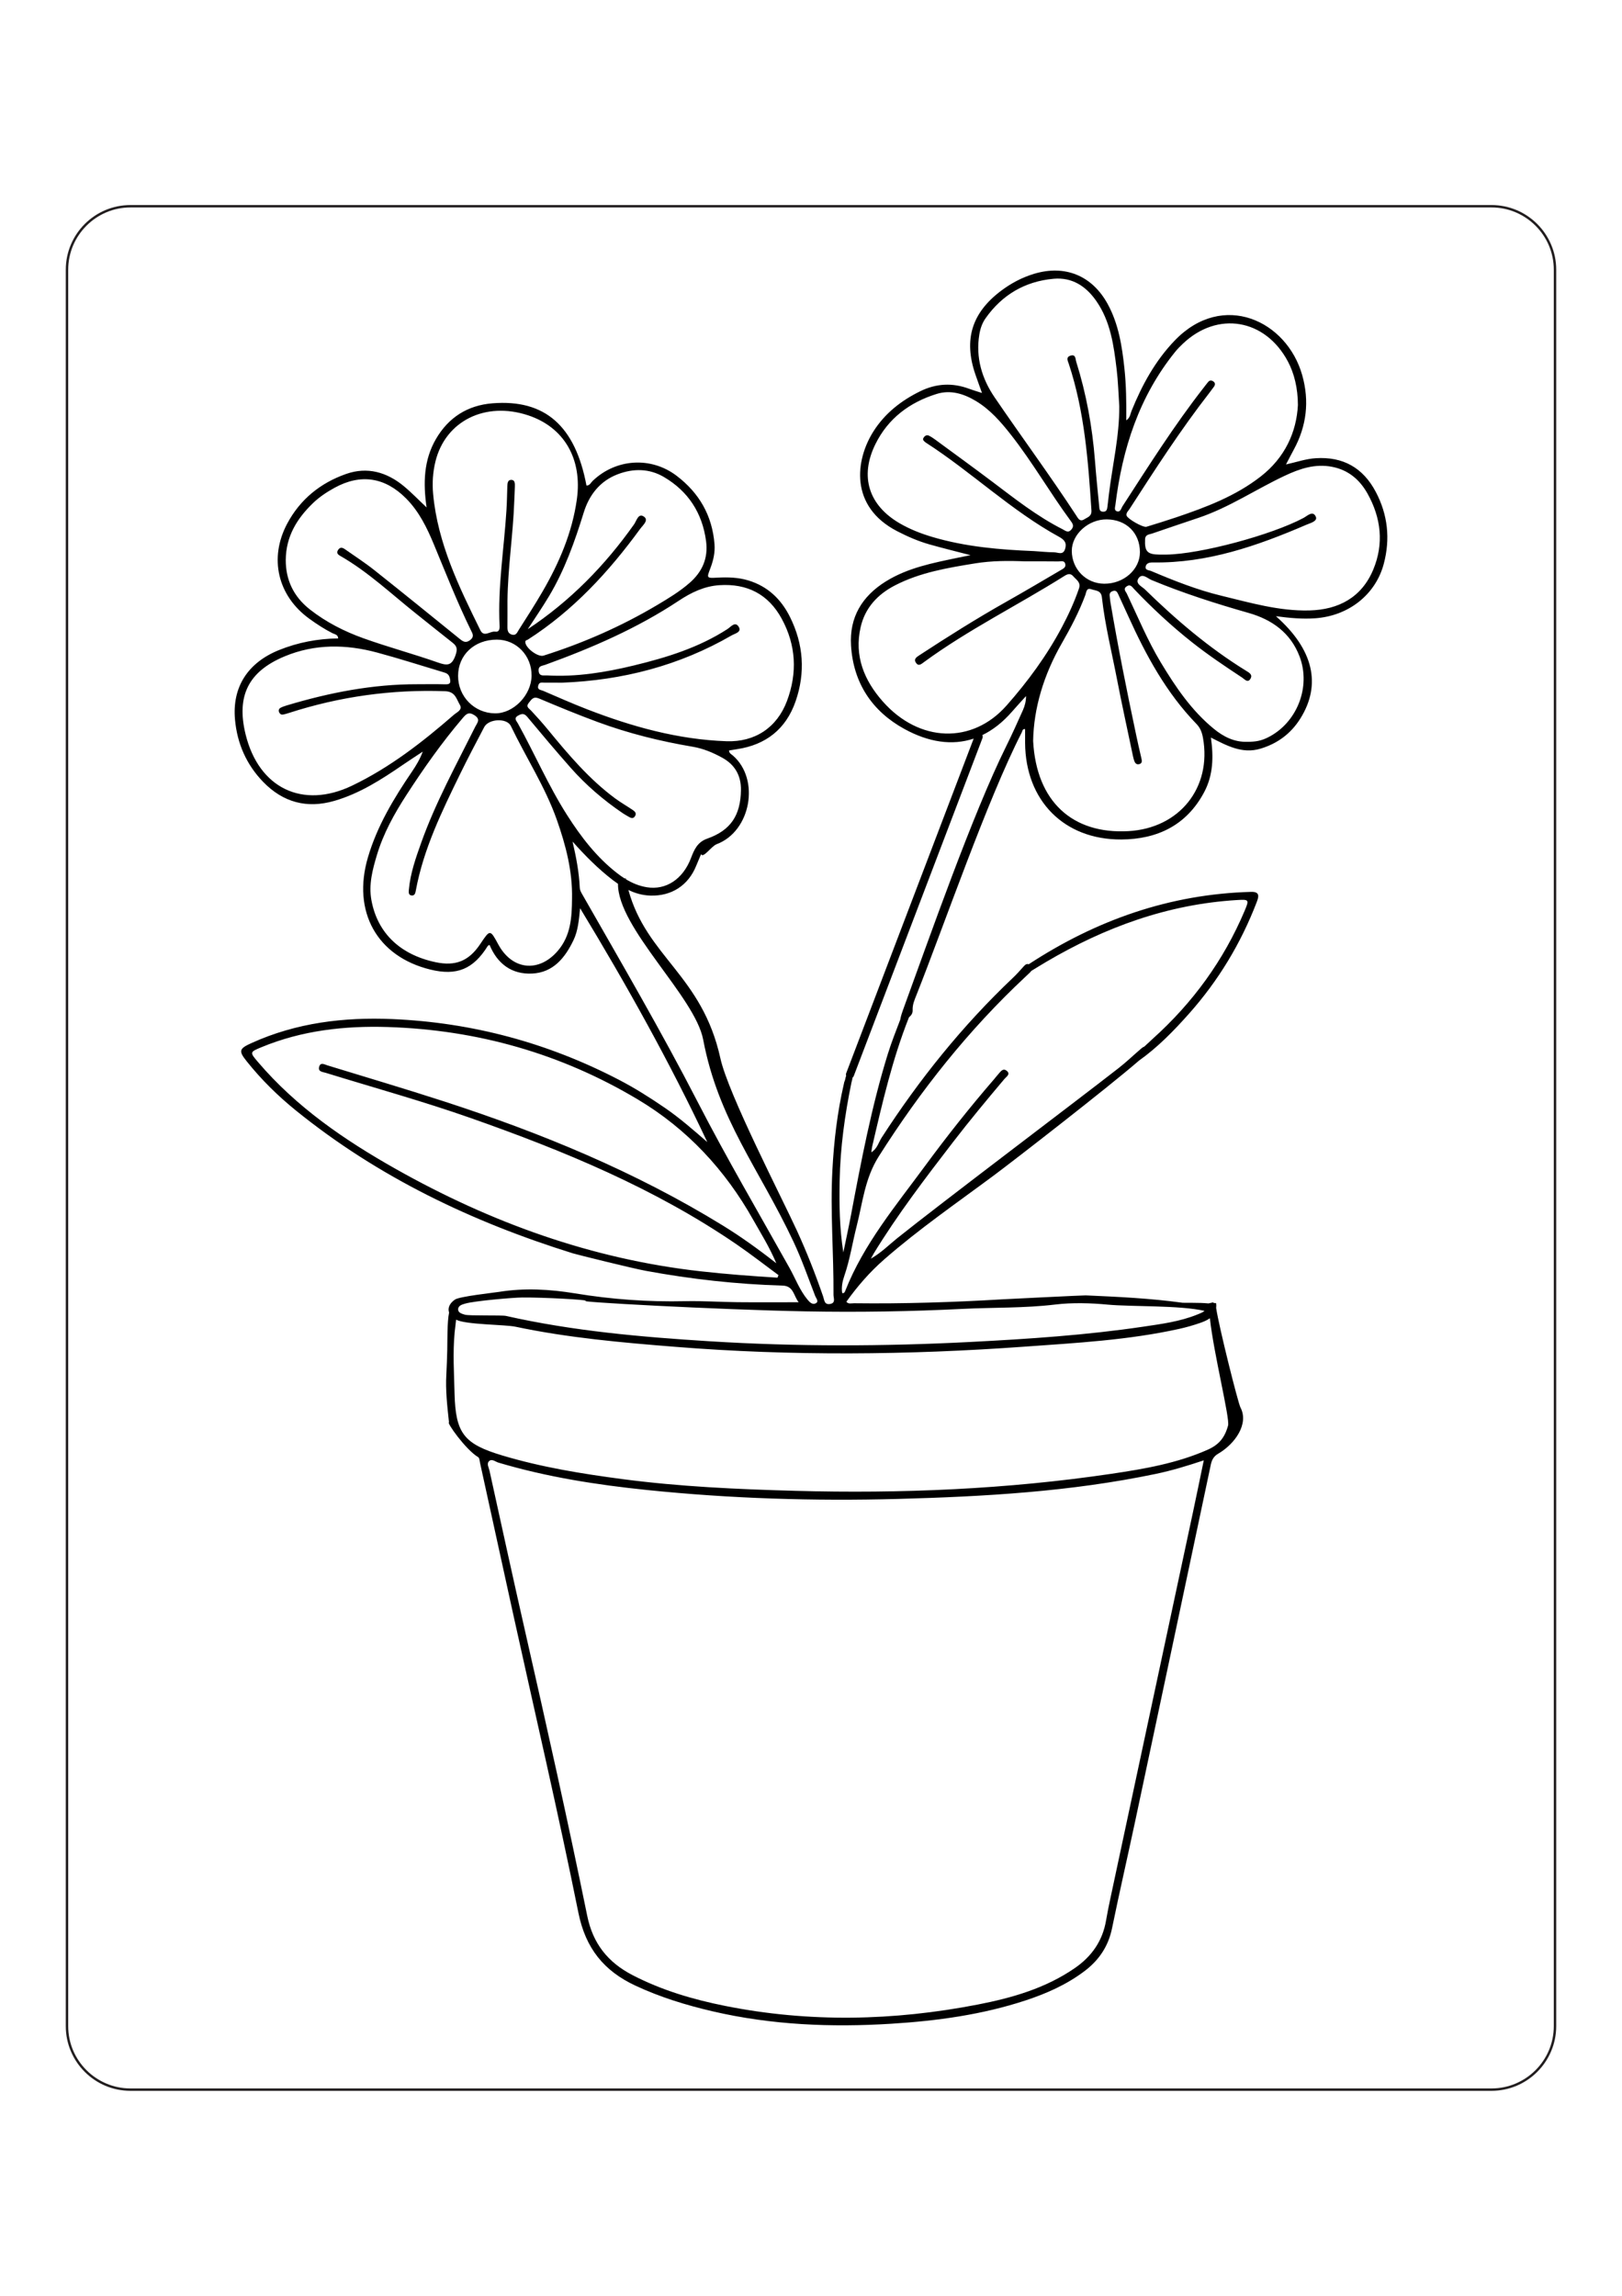 <?xml version="1.0" encoding="utf-8"?>
<!-- Generator: Adobe Illustrator 27.5.0, SVG Export Plug-In . SVG Version: 6.00 Build 0)  -->
<svg xmlns="http://www.w3.org/2000/svg" xmlns:xlink="http://www.w3.org/1999/xlink" viewBox="0 0 2000 2500" width="595" height="842" preserveAspectRatio="xMidYMid meet" data-scaled="true">
<g>
	<rect style="fill:#FFFFFF;" width="2000" height="2500"/>
	<g>
		<path style="fill:#231F20;" d="M1839.13,2412.369H160.87c-43.98,0-79.761-35.78-79.761-79.761V167.391
			c0-43.981,35.781-79.761,79.761-79.761h1678.26c43.98,0,79.762,35.78,79.762,79.761v2165.217
			C1918.892,2376.589,1883.11,2412.369,1839.13,2412.369z M160.87,90.631c-42.326,0-76.761,34.435-76.761,76.761v2165.217
			c0,42.326,34.435,76.761,76.761,76.761h1678.26c42.326,0,76.762-34.435,76.762-76.761V167.391
			c0-42.326-34.436-76.761-76.762-76.761H160.87z"/>
	</g>
</g>
<path d="M1696.347,441.155c-15.687-29.655-40.324-43.59-74.08-41.419c-12.057,0.775-23.381,4.754-36.588,7.701
	c3.654-6.954,6.496-12.543,9.497-18.045c15.928-29.203,19.564-59.824,10.566-91.869c-18.964-67.542-97.974-104.361-157.096-43.026
	c-24.232,25.139-40.517,55.052-53.474,87.093c-1.439,3.557-1.531,8.056-6.409,11.483c0.135-22.176-0.061-43.148-2.295-64.017
	c-2.939-27.463-7.131-54.654-20.604-79.328c-19.214-35.19-52.704-48.813-90.859-37.304c-14.96,4.512-28.502,11.746-40.946,21.153
	c-35.873,27.116-45.993,60.099-31.413,102.734c2.382,6.966,4.934,13.873,8.19,23.004c-6.751-2.186-11.31-3.468-15.728-5.126
	c-20.541-7.709-40.677-6.669-60.297,2.931c-23.447,11.473-43.521,27.103-57.694,49.355c-22.566,35.428-29.838,92.816,29.144,123.234
	c12.795,6.599,25.879,12.316,39.673,16.231c15.885,4.508,31.941,8.412,50.761,13.318c-7.178,1.445-11.532,2.288-15.871,3.201
	c-30.606,6.435-61.404,12.265-88.576,29.169c-29.342,18.254-45.064,44.236-42.886,79.156c2.886,46.275,26.171,81.021,66.028,102.848
	c29.499,16.154,58.484,20.668,85.185,11.765l-157.158,412.435c-0.424,1.113-0.4,2.276-0.052,3.324
	c-0.989,1.889-1.015,4.832-1.97,6.695c-0.503,0.982-0.627,2.166-0.881,3.267c-8.082,35.003-12.237,70.496-14.141,106.352
	c-2.725,51.307,1.691,102.512,1.372,153.772c-0.024,3.873,3.006,9.76-4.057,11.078c-7.329,1.367-7.227-4.885-8.738-9.267
	c-9.461-27.444-20.087-54.428-32.167-80.824c-18.651-40.755-84.832-168.739-94.471-212.577
	c-22.553-102.574-90.934-125.166-113.471-207.681c8.295,4.021,17.189,6.617,27.03,6.93c26.194,0.834,46.817-12.524,56.581-36.759
	c1.764-4.38,3.646-8.714,5.978-14.273c2.771,5.51,12.642-9.841,19.253-12.321c42.208-15.837,53.763-79.975,20.035-109.26
	c-1.889-1.64-4.663-2.701-4.823-6.265c3.283-0.536,6.572-1.113,9.873-1.607c35.681-5.345,60.33-24.825,72.174-58.824
	c12.353-35.461,9.908-70.565-6.922-104.284c-10.898-21.834-27.379-37.63-51.211-44.89c-12.462-3.796-25.227-4.129-38.08-3.463
	c-13.514,0.7-13.52,0.73-8.867-11.415c3.679-9.604,5.97-19.457,5.156-29.822c-2.766-35.201-18.815-63.141-46.721-84.328
	c-31.635-24.017-74.84-21.182-103.556,6.361c-2.225,2.134-3.567,5.792-7.586,5.687c-13.84-73.668-51.264-106.542-115.853-101.4
	c-30.729,2.446-54.215,17.362-69.724,43.974c-15.138,25.973-15.92,54.427-11.561,84.412c-10.22-9.612-18.8-18.629-28.348-26.467
	c-20.882-17.142-44.797-23.945-70.811-14.854c-31.694,11.075-56.721,31.281-72.695,61.215
	c-22.774,42.678-11.725,89.054,27.136,117.212c9.174,6.647,18.599,12.817,28.729,17.951c2.588,1.312,6.723,1.533,6.99,6.374
	c-25.322,0.343-49.672,4.968-72.967,14.37c-38.6,15.579-57.919,45.729-54.28,85.725c2.679,29.447,14.055,55.477,34.743,76.811
	c24.475,25.24,53.868,33.209,87.877,23.345c31.262-9.068,58.134-26.404,84.603-44.557c8.008-5.492,16.177-10.749,24.273-16.114
	c-3.422,9.232-8.053,16.96-13.111,24.397c-22.538,33.14-43.109,67.172-54.527,106.128c-19.527,66.621,11.103,122.014,77.014,138.136
	c32.621,7.979,52.98-0.423,70.871-29.202c0.292-0.471,1.089-0.628,2.15-1.202c9.661,23.379,27.411,36.538,52.47,35.334
	c25.866-1.243,40.485-19.193,50.973-41.048c5.574-11.616,6.659-24.245,8.187-39.5c57.732,95.19,110.564,189.938,156.865,288.31
	c-17.114-14.857-33.782-29.487-52.178-42.119c-18.36-12.606-37.144-24.473-56.893-34.732
	c-87.616-45.516-180.885-70.623-279.412-74.808c-59.663-2.534-118.178,4.497-173.413,29.502
	c-15.554,7.041-16.346,9.666-5.993,22.628c17.964,22.491,38.381,42.595,60.701,60.65c101.685,82.249,217.397,137.369,341.56,176.053
	c4.445,1.385,72.666,18.368,90.023,21.562c55.682,10.247,111.804,16.508,168.4,18.164c13.888,0.407,13.508,12.747,19.86,20.51
	c-25.995,0-50.719,0.189-75.439-0.057c-21.482-0.213-42.977-1.723-64.434-1.24c-45.66,1.028-90.791-2.19-135.953-9.637
	c-30.733-5.068-62.218-6.897-93.484-1.858c-6.745,1.087-48.861,5.595-54.551,9.535c-6.754,4.676-9.114,10.614-7.177,15.95
	c-2.454,11.219-2.039,35.46-2.273,46.049c-0.156,7.082-0.66,22.383-1.114,29.936c-1.176,19.561,1.052,39.061,3.244,59.358
	c-3.588-0.461,20.511,33.722,35.986,42.93c1.664,0.99,1.8,4.797,2.363,7.359c13.568,61.821,27.033,123.664,40.649,185.475
	c27.075,122.911,55.674,245.513,80.577,368.862c8.849,43.83,31.472,71.667,70.292,89.79c30.582,14.277,62.557,24.083,95.265,31.689
	c72.595,16.883,146.298,19.91,220.31,15.284c56.122-3.507,111.776-11.046,165.527-28.745c25.89-8.525,50.614-19.497,72.555-36.045
	c17.837-13.453,29.455-30.532,34.034-52.857c9.083-44.286,19.241-88.351,28.655-132.571
	c31.148-146.309,62.187-292.641,93.142-438.99c1.254-5.929,3.613-10.309,8.998-13.439c20.877-12.135,38.261-36.873,27.539-57.126
	c-2.993-5.652-26.497-99.254-29.973-122.705c0.067-0.583,0.11-1.185,0.131-1.805c0.013-0.051,0.029-0.1,0.041-0.151
	c0.047-0.201,0.03-0.39-0.023-0.572c0.001-0.223,0.021-0.429,0.016-0.657c-0.021-0.919-0.108-1.781-0.23-2.614
	c-0.171-0.051-0.334-0.102-0.373-0.112c-0.508-0.106-0.585-0.121-0.229-0.046c-0.308-0.017-0.616-0.016-0.924,0.005
	c-0.891,0.032-1.721-0.276-2.407-0.787c-1.789,0.441-3.579,0.884-5.389,1.237c-11.605-1.182-29.874-0.522-32.063-0.824
	c-39.612-5.463-79.505-7.326-119.404-9.08c-2.584-0.114-97.866,4.586-102.541,4.864c-60.988,3.627-122.014,5.577-183.112,4.821
	c-3.075-0.038-6.734,1.405-9.438-1.839c13.692-19.149,28.856-36.615,46.571-52.108c42.945-37.557,89.86-69.847,135.527-103.798
	c23.887-17.759,141.355-108.895,178.532-141.194c23.223-16.49,43.011-36.798,61.878-58.015
	c36.178-40.683,63.91-86.581,83.431-137.409c2.485-6.471,4.388-13.052-6.706-12.753c-100.375,2.703-191.102,34.753-274.435,89.276
	c-2.344-1.022-4.302,0.494-6.331,2.797c-4.23,4.8-8.534,9.571-13.173,13.967c-62.173,58.927-115.433,125.146-161.854,197.034
	c-3.748,5.804-5.219,13.373-12.674,18.002c0.47-3.155,0.642-5.347,1.134-7.465c12.449-53.584,24.801-107.197,45.132-158.538
	c0.056-0.141,0.116-0.285,0.176-0.428c2.607-2.199,4.707-4.77,4.515-8.854c-0.317-6.721,2.28-12.543,4.616-18.427
	c34.62-87.211,87.151-240.337,129.939-323.949c0.835-1.632,0.814-4.599,4.104-4.028c0,5.732-0.034,11.373,0.005,17.014
	c0.488,70.954,47.919,119.383,118.608,119.029c44.435-0.223,80.658-17.561,102.32-58.566c10.98-20.786,11.597-43.276,8.17-67.078
	c19.76,10.035,38.526,20.366,60.906,13.756c21.141-6.243,37.776-18.629,49.423-37.255c26.192-41.887,16.158-85.259-30.154-126.112
	c17.243,2.313,32.823,3.657,48.462,2.564c41.073-2.872,74.407-29.068,84.518-67.061
	C1714.442,499.2,1711.275,469.376,1696.347,441.155z M1449.206,268.41c2.833-3.503,6.067-6.716,9.338-9.828
	c42.699-40.625,101.4-30.734,129.425,21.77c7.815,14.642,12.373,33.01,12.41,53.88c-1.739,33.509-16.04,64.793-45.849,88.029
	c-31.084,24.231-67.409,37.929-104.251,50.37c-12.126,4.095-24.364,7.866-36.603,11.615c-4.219,1.293-23.965-9.991-24.641-14.045
	c-0.549-3.291,2.176-5.457,3.746-7.891c31.462-48.757,62.932-97.512,98.599-143.378c1.85-2.379,3.653-4.796,5.398-7.253
	c1.771-2.494,1.947-4.873-0.917-6.755c-2.184-1.434-4.327-1.311-6.048,0.692c-1.959,2.279-3.73,4.72-5.583,7.09
	c-36.473,46.683-68.054,96.714-100.206,146.358c-1.673,2.584-2.346,7.454-6.8,6.12c-3.776-1.13-2.201-5.256-1.874-7.919
	C1383.862,388.027,1404.618,323.535,1449.206,268.41z M1405.578,515.48c0.077,21.457-19.944,39.155-44.095,38.979
	c-22.259-0.162-39.806-17.915-39.915-40.383c-0.1-20.543,20.58-39.175,43.203-38.923
	C1388.868,475.42,1405.493,491.849,1405.578,515.48z M1207.537,247.31c1.167-7.132,3.445-13.998,7.595-19.908
	c20.475-29.162,48.759-45.674,84.016-48.882c22.646-2.061,39.813,9.018,52.564,27.297c17.734,25.423,21.639,55.062,25.206,84.654
	c1.801,14.941,2.178,30.054,3.199,45.09c0.275,36.869-8.426,72.622-12.81,108.861c-0.588,4.863-1.116,9.733-1.727,14.593
	c-0.433,3.445-0.793,6.965-5.708,6.662c-4.414-0.272-4.231-3.871-4.506-6.63c-1.871-18.749-3.759-37.502-5.223-56.286
	c-3.234-41.478-10.615-82.154-23.078-121.862c-1.072-3.416-0.475-9.648-7.076-7.584c-6.049,1.891-3.334,6.394-2.053,10.271
	c19.344,58.585,23.85,119.438,27.855,180.407c0.493,7.496-4.807,8.475-8.949,11.12c-5.362,3.424-7.585-1.363-9.673-4.558
	c-32.379-49.53-67.576-97.109-100.862-145.995C1210.778,301.758,1202.892,275.69,1207.537,247.31z M1149.985,496.928
	c-14.102-4.164-27.798-9.475-40.583-16.903c-38.329-22.27-49.589-57.775-30.024-97.548c15.703-31.925,42.281-51.636,75.623-61.994
	c17.155-5.33,33.577-0.191,48.588,8.896c17.392,10.529,30.514,25.62,42.903,41.382c26.589,33.83,47.99,71.268,73.463,105.879
	c2.442,3.318,4.962,6.511,1.145,10.988c-4.129,4.843-7.467,1.406-10.865-0.311c-31.819-16.08-59.563-38.182-87.87-59.483
	c-22.884-17.22-46.071-34.038-69.156-50.99c-2.417-1.775-4.947-3.464-7.618-4.808c-2.844-1.431-5.116-0.039-6.727,2.394
	c-1.779,2.685,0.406,4.055,2.039,5.557c0.275,0.254,0.597,0.461,0.914,0.665c56.412,36.334,105.043,83.684,164.199,116.083
	c6.735,3.688,9.664,7.696,7.233,15.113c-2.562,7.819-8.75,3.915-13.38,3.889c-8.275-0.046-16.545-0.946-24.817-1.489
	C1232.795,512.546,1190.792,508.978,1149.985,496.928z M1088.575,699.685c-23.019-26.016-35.477-56.151-27.395-91.59
	c5.458-23.932,20.899-40.496,42.37-51.585c30.974-15.996,64.86-21.617,98.722-27.117c20.521-3.333,41.289-3.37,62.018-2.498
	c13.562,0,27.125-0.115,40.683,0.088c3.039,0.045,7.368-1.662,8.564,3.079c1.078,4.271-2.703,5.952-5.491,7.588
	c-22.418,13.15-44.792,26.384-67.428,39.152c-36.445,20.557-71.824,42.818-106.82,65.719c-3.676,2.406-7.672,4.805-4.243,9.635
	c3.158,4.449,6.543,1.287,9.614-0.965c54.855-40.213,115.953-70.238,173.332-106.332c4.026-2.532,7.48-3.543,10.924,0.48
	c3.725,4.351,9.646,7.275,6.965,15.102c-5.637,16.458-12.863,32.187-20.979,47.486c-18.647,35.148-42.101,67.057-68.354,96.758
	C1198.781,752.513,1133.422,750.371,1088.575,699.685z M913.624,808.904c-0.453,31.237-12.799,49.669-41.579,59.794
	c-12.018,4.228-16.059,13.474-20.039,23.949c-9.944,26.177-30.999,39.828-54.506,35.971c-9.406-1.543-17.875-5.087-25.758-9.859
	c-0.091-0.459-0.189-0.909-0.277-1.372c-0.364,0.17-0.723,0.35-1.086,0.525c-3.172-1.993-6.253-4.174-9.263-6.506
	c-25.407-19.693-44.67-44.78-61.763-71.579c-23.14-36.282-40.128-75.927-60.96-113.484c-1.459-2.63-5.375-6.052,0.426-9.299
	c4.63-2.591,7.551-2.977,11.365,1.597c17.623,21.133,35.339,42.205,53.57,62.812c18.811,21.262,40.258,39.667,63.746,55.644
	c2.487,1.691,5.138,3.143,7.737,4.665c2.778,1.628,5.582,2.769,7.781-0.814c2.186-3.563-0.225-5.796-2.72-7.495
	c-7.156-4.872-14.74-9.146-21.694-14.28c-32.155-23.74-57.68-54.008-82.843-84.635c-6.693-8.147-13.735-16.025-20.942-23.722
	c-2.802-2.992-6.819-4.566-2.641-9.759c3.494-4.343,5.618-8.02,12.564-5.085c23.936,10.116,47.986,20.03,72.362,29.02
	c37.918,13.985,77.067,23.697,116.885,30.4c13.294,2.238,25.166,7.298,36.7,13.641C906.242,777.584,913.882,791.107,913.624,808.904
	z M610.329,714.266c-25.486-0.286-45.601-20.768-45.486-46.317c0.116-25.847,20.248-44.596,47.858-44.571
	c24.076,0.022,43.1,19.863,42.758,44.592C655.128,691.921,633.097,714.521,610.329,714.266z M887.008,556.263
	c34.213-2.236,60.349,11.058,76.824,41.261c17.82,32.668,19.539,66.956,6.5,101.588c-12.347,32.795-39.512,50.73-74.491,49.52
	c-59.866-2.071-116.684-17.985-172.129-39.453c-18.256-7.069-36.164-15.046-54.165-22.762c-2.709-1.161-7.288-0.942-5.904-6.357
	c1.249-4.888,4.869-3.627,8.125-3.617c7.156,0.022,14.312,0.007,21.468,0.007c74.21-2.884,144.327-20.913,208.938-58.295
	c3.92-2.268,12.602-3.974,8.785-10.424c-4.416-7.462-9.727-0.123-13.986,2.629c-35.366,22.861-74.868,35.065-115.279,44.848
	c-35.263,8.536-70.89,14.38-107.375,12.289c-4.044-0.232-9.557,1.602-10.17-5.643c-0.531-6.284,4.49-6.09,8.075-7.389
	c57.54-20.848,113.459-45.047,164.71-79.019C852.175,565.343,868.318,557.484,887.008,556.263z M761.801,419.469
	c19.45-7.379,38.971-7.028,56.754,3.389c30.073,17.615,47.468,44.441,52.068,79.198c2.749,20.775-4.557,37.586-20.197,51.285
	c-12.285,10.76-26.174,19.13-40.079,27.392c-44.226,26.277-91.053,46.832-140.084,62.367c-7.081,2.244-22.983-9.913-22.523-17.092
	c0.129-2.01,1.939-1.877,3.054-2.592c55.785-35.735,99.817-83.428,138.508-136.495c3.241-4.446,10.935-10.646,4.843-15.067
	c-7.008-5.086-9.221,5.024-12.254,9.32c-35.964,50.932-78.982,94.765-131.154,129.362c8.778-13.556,17.975-26.861,26.249-40.718
	c19.254-32.245,31.694-67.284,42.755-103.06C726.37,445.317,739.54,427.914,761.801,419.469z M536.932,403.733
	c12.319-50.013,61.485-74.393,114.391-56.826c44.205,14.678,66.982,53.629,59.948,103.694
	c-5.753,40.944-21.803,78.245-42.398,113.691c-9.273,15.961-19.272,31.506-29.208,47.07c-1.82,2.851-3.247,7.346-8.393,5.887
	c-5.028-1.426-5.623-5.301-5.577-9.749c0.108-10.557,0.035-21.117,0.035-31.675c0.44-41.142,6.929-81.873,8.377-122.954
	c0.212-6.028,0.648-12.051,0.754-18.08c0.066-3.72,0.384-8.607-4.927-8.328c-4.045,0.212-4.25,4.562-4.37,8.033
	c-0.337,9.786-0.467,19.586-1.081,29.354c-2.979,47.369-10.795,94.447-8.499,142.133c0.194,4.021-0.154,8.331-5.541,7.558
	c-6.072-0.871-13.632,7.396-18.125-1.728c-26.321-53.453-52.531-107.002-58.212-167.631
	C532.831,430.57,533.659,417.02,536.932,403.733z M382.028,586.117c-20.053-15.764-29.762-36.395-29.68-60.989
	c0.258-29.207,13.942-51.087,33.564-70.015c7.909-7.629,17.043-13.662,26.66-18.936c32.214-17.665,62.234-13.012,88.251,13.247
	c16.043,16.192,25.742,36.231,34.26,56.761c14.727,35.493,28.741,71.278,45.682,105.812c1.954,3.983,4.382,7.65-0.867,11.788
	c-5.186,4.089-8.538,2.323-12.755-1.091c-35.15-28.461-70.263-56.97-105.697-85.075c-11.492-9.115-23.887-17.095-35.902-25.547
	c-3.02-2.124-6.106-3.287-8.662,0.74c-2.167,3.414-0.663,5.44,2.449,7.216c34.622,19.754,63.371,47.24,94.335,71.81
	c14.762,11.714,29.385,23.605,44.225,35.219c5.689,4.453,6.471,7.916,3.727,15.714c-4.714,13.401-10.699,12.664-21.969,8.708
	c-30.173-10.594-61.153-18.905-91.257-29.675C424.649,613.309,402.084,601.883,382.028,586.117z M434.154,803.381
	c-61.228,29.356-115.211,2.892-131.372-63.396c-11.485-47.107,3.386-77.308,48.134-95.961c37.34-15.565,75.76-15.021,114.154-4.686
	c27.252,7.336,54.145,16.006,81.194,24.092c3.907,1.168,7.145,2.063,8.41,7.417c1.558,6.594-0.106,7.808-6.177,7.621
	c-11.29-0.347-22.598-0.099-33.898-0.099c-55.087-0.119-108.512,10.34-161.05,26.134c-2.505,0.753-5.028,1.597-7.348,2.78
	c-2.241,1.143-3.143,3.218-2.029,5.692c0.836,1.859,2.454,3.099,4.453,2.808c2.579-0.375,5.115-1.183,7.609-1.99
	c62.626-20.245,126.726-29.181,192.594-26.829c12.71,0.454,13.946,9.711,18.145,16.716c3.797,6.334-3.623,9.161-7.081,12.167
	C521.142,749.543,480.693,781.068,434.154,803.381z M705.342,942.592c-0.18,23.169-1.526,46.05-17.896,64.828
	c-23.399,26.841-55.988,23.19-72.998-8.25c-10.13-18.724-10.13-18.724-22.227-0.614c-14.081,21.08-30.5,27.735-55.339,22.431
	c-43.731-9.339-71.627-36.166-78.952-76.663c-3.452-19.088,1.416-37.449,6.858-55.548c7.994-26.588,21.314-50.621,36.295-73.776
	c21.301-32.923,43.872-64.922,69.346-94.81c4.295-5.039,7.35-8.327,14.676-3.577c7.84,5.083,3.274,9.394,0.988,13.979
	c-23.521,47.165-48.993,93.427-66.772,143.252c-6.701,18.779-13.356,37.644-15.162,57.728c-0.26,2.892-0.763,6.71,3.365,7.201
	c4.005,0.477,4.682-3.299,5.21-6.148c9.508-51.401,32.249-97.77,54.884-144.146c9.415-19.29,19.473-38.27,29.442-57.284
	c5.429-10.356,27.958-11.587,32.884-1.313c18.547,38.687,42.275,74.891,56.63,115.544
	C697.641,876.768,706.038,908.842,705.342,942.592z M958.657,1409.931c-31.496-1.93-62.94-4.298-94.342-7.805
	c-134.63-15.038-259.255-60.165-376.554-126.346c-62.872-35.473-122.277-76.049-169.71-131.729
	c-10.153-11.919-10.261-12.197,4.2-18.183c50.058-20.723,102.635-26.616,156.19-24.908c110.246,3.517,213.405,32.745,308.122,89.342
	c60.734,36.291,107.648,86.823,142.297,148.506c9.29,16.538,19.573,32.628,28.362,53.377c-23.071-18.078-44.1-33.102-66.161-46.666
	c-107.82-66.294-223.885-114.081-343.847-152.977c-47.624-15.442-95.65-29.644-143.516-44.338
	c-3.652-1.121-8.618-4.339-10.214,1.961c-1.519,5.997,4.51,6.125,8.065,7.222c59.741,18.432,120.056,35.092,179.05,55.835
	c114.697,40.328,226.693,86.571,327.72,155.713c17.594,12.042,34.418,25.21,51.598,37.858
	C959.497,1407.839,959.077,1408.885,958.657,1409.931z M973.459,1397.851c-38.052-68.02-77.526-135.322-113.204-204.575
	c-44.874-87.104-94.175-171.629-142.72-256.628c-1.264-2.214-2.546-4.781-2.654-7.234c-0.844-19.225-4.441-37.971-8.896-57.095
	c15.363,17.23,31.448,33.516,49.697,47.519c2.081,1.596,4.19,3.127,6.327,4.591c-0.458,54.449,94.969,139.08,105.023,191.99
	c18.811,98.995,68.775,158.616,111.331,249.095c10.234,21.76,18.172,44.61,26.846,67.082c1.03,2.669,4.846,6.658,0.798,8.868
	c-3.968,2.166-7.249-0.755-10.261-4.399C985.989,1425.257,980.791,1410.957,973.459,1397.851z M1471.168,1698.165
	c-33.951,158.801-67.949,317.593-101.9,476.394c-1.97,9.213-3.874,18.448-5.442,27.736c-4.269,25.283-17.776,44.463-38.583,58.791
	c-36.176,24.91-77.403,36.728-119.762,44.933c-103.571,20.064-207.389,22.394-311.167,1.684
	c-39.606-7.904-78.183-19.233-114.363-37.983c-30.385-15.747-48.875-38.765-55.902-73.221
	c-23.786-116.639-49.749-232.822-76.17-348.899c-15.134-66.484-29.626-133.115-44.295-199.704
	c-0.853-3.871-3.854-8.581-0.574-11.757c3.525-3.413,7.74,0.647,11.491,1.764c59.847,17.823,121.234,27.372,183.154,33.761
	c102.896,10.617,206.154,13.806,309.473,11.019c106.658-2.878,213.154-8.939,318.044-30.86c19.496-4.074,38.512-9.822,59.141-16.706
	C1479.727,1657.139,1475.549,1677.673,1471.168,1698.165z M1514.276,1592.191c-4.206,15.374-11.523,23.842-25.489,29.993
	c-37.649,16.583-77.77,23.509-118.008,29.468c-129.345,19.155-259.442,24.597-390.058,21.049
	c-71.234-1.935-142.35-5.126-213.05-14.425c-50.072-6.586-99.886-14.652-148.415-29.204c-47.315-14.188-57.536-27.32-58.76-76.392
	c-0.63-25.264-2.283-50.202,0.117-75.397c0.193-2.022,1.1-9.314,1.79-15.566c11.92,6.262,60.306,5.933,73.163,8.653
	c65.057,13.763,131.162,19.54,197.263,24.817c143.455,11.452,287.003,10.108,430.428-0.214
	c63.833-4.594,127.927-8.042,190.736-21.92c8.809-1.946,17.547-4.449,26.064-7.423c4.259-1.487,8.399-3.235,11.782-5.683
	C1496.599,1503.808,1516.672,1583.431,1514.276,1592.191z M1187.006,1448.411c37.979-1.912,76.06-0.8,113.946-5.352
	c21.384-2.569,43.491-1.919,65.215,0.115c28.454,2.664,88.801,0.641,119.102,7.716c-2.404,2-5.764,3.188-8.73,4.395
	c-21.494,8.749-44.349,11.729-67.057,15.089c-70.516,10.432-141.52,15.133-212.666,18.801
	c-107.375,5.535-214.732,5.844-321.994-0.85c-84.219-5.256-168.318-12.606-250.934-31.24c-5.125-1.156-45.691,0.071-50.704-1.521
	c-3.552-1.128-8.293-2.262-8.313-6.452c-0.023-4.871,5.115-6.165,8.975-7.275c11.285-3.246,58.449-7.38,70.15-7.467
	c26.336-0.197,79.033,2.698,79.044,4.078c-23.256,0.846,161.067,10.977,270.703,13.028
	C1058.177,1452.681,1122.62,1451.652,1187.006,1448.411z M1083.654,1260.271c51.429-81.09,110.345-155.445,180.447-220.981
	c1.928-1.802,3.835-3.627,5.756-5.436c0.715-0.674,1.304-1.36,1.741-2.057c6.113-3.679,12.153-7.483,18.301-11.104
	c72.769-42.866,150.271-71.133,235.271-76.276c14.925-0.903,15.383-0.588,9.474,13.365
	c-25.843,61.022-63.934,113.319-113.144,157.537c-3.568,3.207-7.076,6.468-10.547,9.788c-1.735,0.509-3.402,2.059-4.919,3.363
	c-8.861,7.613-17.314,15.741-26.51,22.919c-53.49,41.753-220.286,167.466-273.253,209.93c-10.094,8.093-19.217,17.499-32.496,25.245
	c1.921-3.471,2.711-5.036,3.623-6.527c29.354-48.011,63.422-92.662,97.687-137.177c20.476-26.6,41.924-52.398,63.558-78.053
	c2.159-2.56,8.019-5.87,2.468-10.055c-4.643-3.501-7.37,1.327-10.111,4.243c-1.804,1.918-3.34,4.086-5.066,6.081
	c-29.871,34.518-58.228,70.301-85.244,107.033c-36.107,49.093-75.586,96.181-98.369,153.86c-0.621,1.573-1.282,3.517-3.883,2.892
	c-1.115-7.3,0.308-14.365,2.64-21.112c6.921-20.022,10.015-40.958,15.234-61.366
	C1063.759,1317.265,1066.256,1287.701,1083.654,1260.271z M1261.174,710.629c-6.618,14.784-13.247,29.579-20.44,44.087
	c-41.717,84.142-95.038,236.904-127.266,325.103c-1.29,3.531-2.463,7.147-3.216,10.82c-0.062,0.304-0.092,0.617-0.103,0.929
	c-5.411,14.251-11.055,28.438-15.55,42.976c-20.071,64.912-32.691,131.559-45.295,198.2c-2.91,15.389-6.271,30.692-9.425,46.034
	c-4.748-29.61-5.108-58.96-4.559-88.354c0.763-40.856,6.356-81.112,14.554-121.069c0.367-1.788,1.225-3.986,1.263-5.875
	c0.677-0.536,1.231-1.245,1.561-2.11l158.709-416.506c0.491-1.289,0.408-2.655-0.12-3.819c12.912-6.233,25.206-15.807,36.658-28.988
	c5.617-6.465,11.457-12.735,17.194-19.094C1265.157,699.591,1263.564,705.288,1261.174,710.629z M1391.404,859.457
	c-69.051,3.893-113.496-36.481-117.499-111.087c0.648-40.147,12.975-81.504,35.168-120.145
	c11.071-19.277,21.444-38.919,29.203-59.83c1.324-3.57,1.135-9.294,7.549-7.055c5.224,1.824,11.858,1.101,12.843,9.896
	c3.818,34.096,12.167,67.406,18.655,101.037c5.848,30.313,12.514,60.467,18.829,90.69c0.539,2.579,1.043,5.172,1.751,7.706
	c0.935,3.35,2.288,7.134,6.518,6.273c4.597-0.936,3.589-4.695,2.751-8.208c-2.271-9.52-4.376-19.082-6.407-28.657
	c-11.483-54.141-22.331-108.407-31.597-162.979c-0.44-2.595-0.579-5.24-0.884-7.858c-0.367-3.15,1.131-4.876,4.06-5.797
	c3.263-1.027,4.911,0.592,6.133,3.268c4.223,9.247,8.511,18.465,12.701,27.727c21.837,48.271,46.897,94.512,84.193,132.967
	c4.726,4.873,6.799,10.607,7.95,17.036C1494.322,805.896,1454.379,855.907,1391.404,859.457z M1602.451,644.186
	c14.325,37.711-3.359,82.207-39.443,99.947c-7.872,3.87-14.64,5.27-25.188,5.21c-16.006,0.49-29.271-6.328-41.177-16.079
	c-27.546-22.562-47.136-51.595-65.287-81.685c-16.377-27.151-28.416-56.486-41.995-85.039c-1.244-2.615-4.811-5.563-0.266-8.74
	c4.788-3.347,7.009,0.853,9.317,3.275c22.386,23.497,46.086,45.521,71.563,65.661c19.832,15.678,40.809,29.696,61.871,43.597
	c2.948,1.946,6.815,7.104,10.171,1.006c2.71-4.923-1.834-7.295-5.41-9.497c-45.811-28.208-86.464-62.869-124.816-100.337
	c-3.777-3.69-12.438-7.131-7.941-13.774c4.584-6.771,11.045,0.103,16.021,2.168c39.022,16.201,79.13,29.018,119.737,40.581
	C1568.4,598.681,1591.334,614.922,1602.451,644.186z M1693.322,536.967c-14.293,34.365-42.745,49.542-78.809,50.447
	c-37.34,0.937-73.042-9.57-108.873-18.235c-29.711-7.185-58.1-18.481-86.212-30.372c-2.699-1.142-7.734-0.882-6.757-5.585
	c0.877-4.224,4.778-5.043,8.989-4.979c67.158,1.027,128.827-20.488,189.325-46.554c4.787-2.063,13.968-4.272,11.441-9.912
	c-3.599-8.035-10.389-0.936-15.185,1.619c-39.539,21.063-127.516,44.667-169.247,45.153c-2.638,0.012-5.276,0.029-7.914,0.01
	c-15.461-0.113-18.827-3.777-18.152-18.897c0.268-6.015,5.128-5.827,8.697-7.064c19.216-6.658,38.519-13.062,57.781-19.587
	c37.354-12.654,70.058-34.849,105.462-51.518c18.747-8.826,37.616-15.286,58.796-11.13c20.02,3.928,33.984,15.891,43.567,33.028
	C1702.983,473.348,1706.563,505.129,1693.322,536.967z"/>
</svg>
